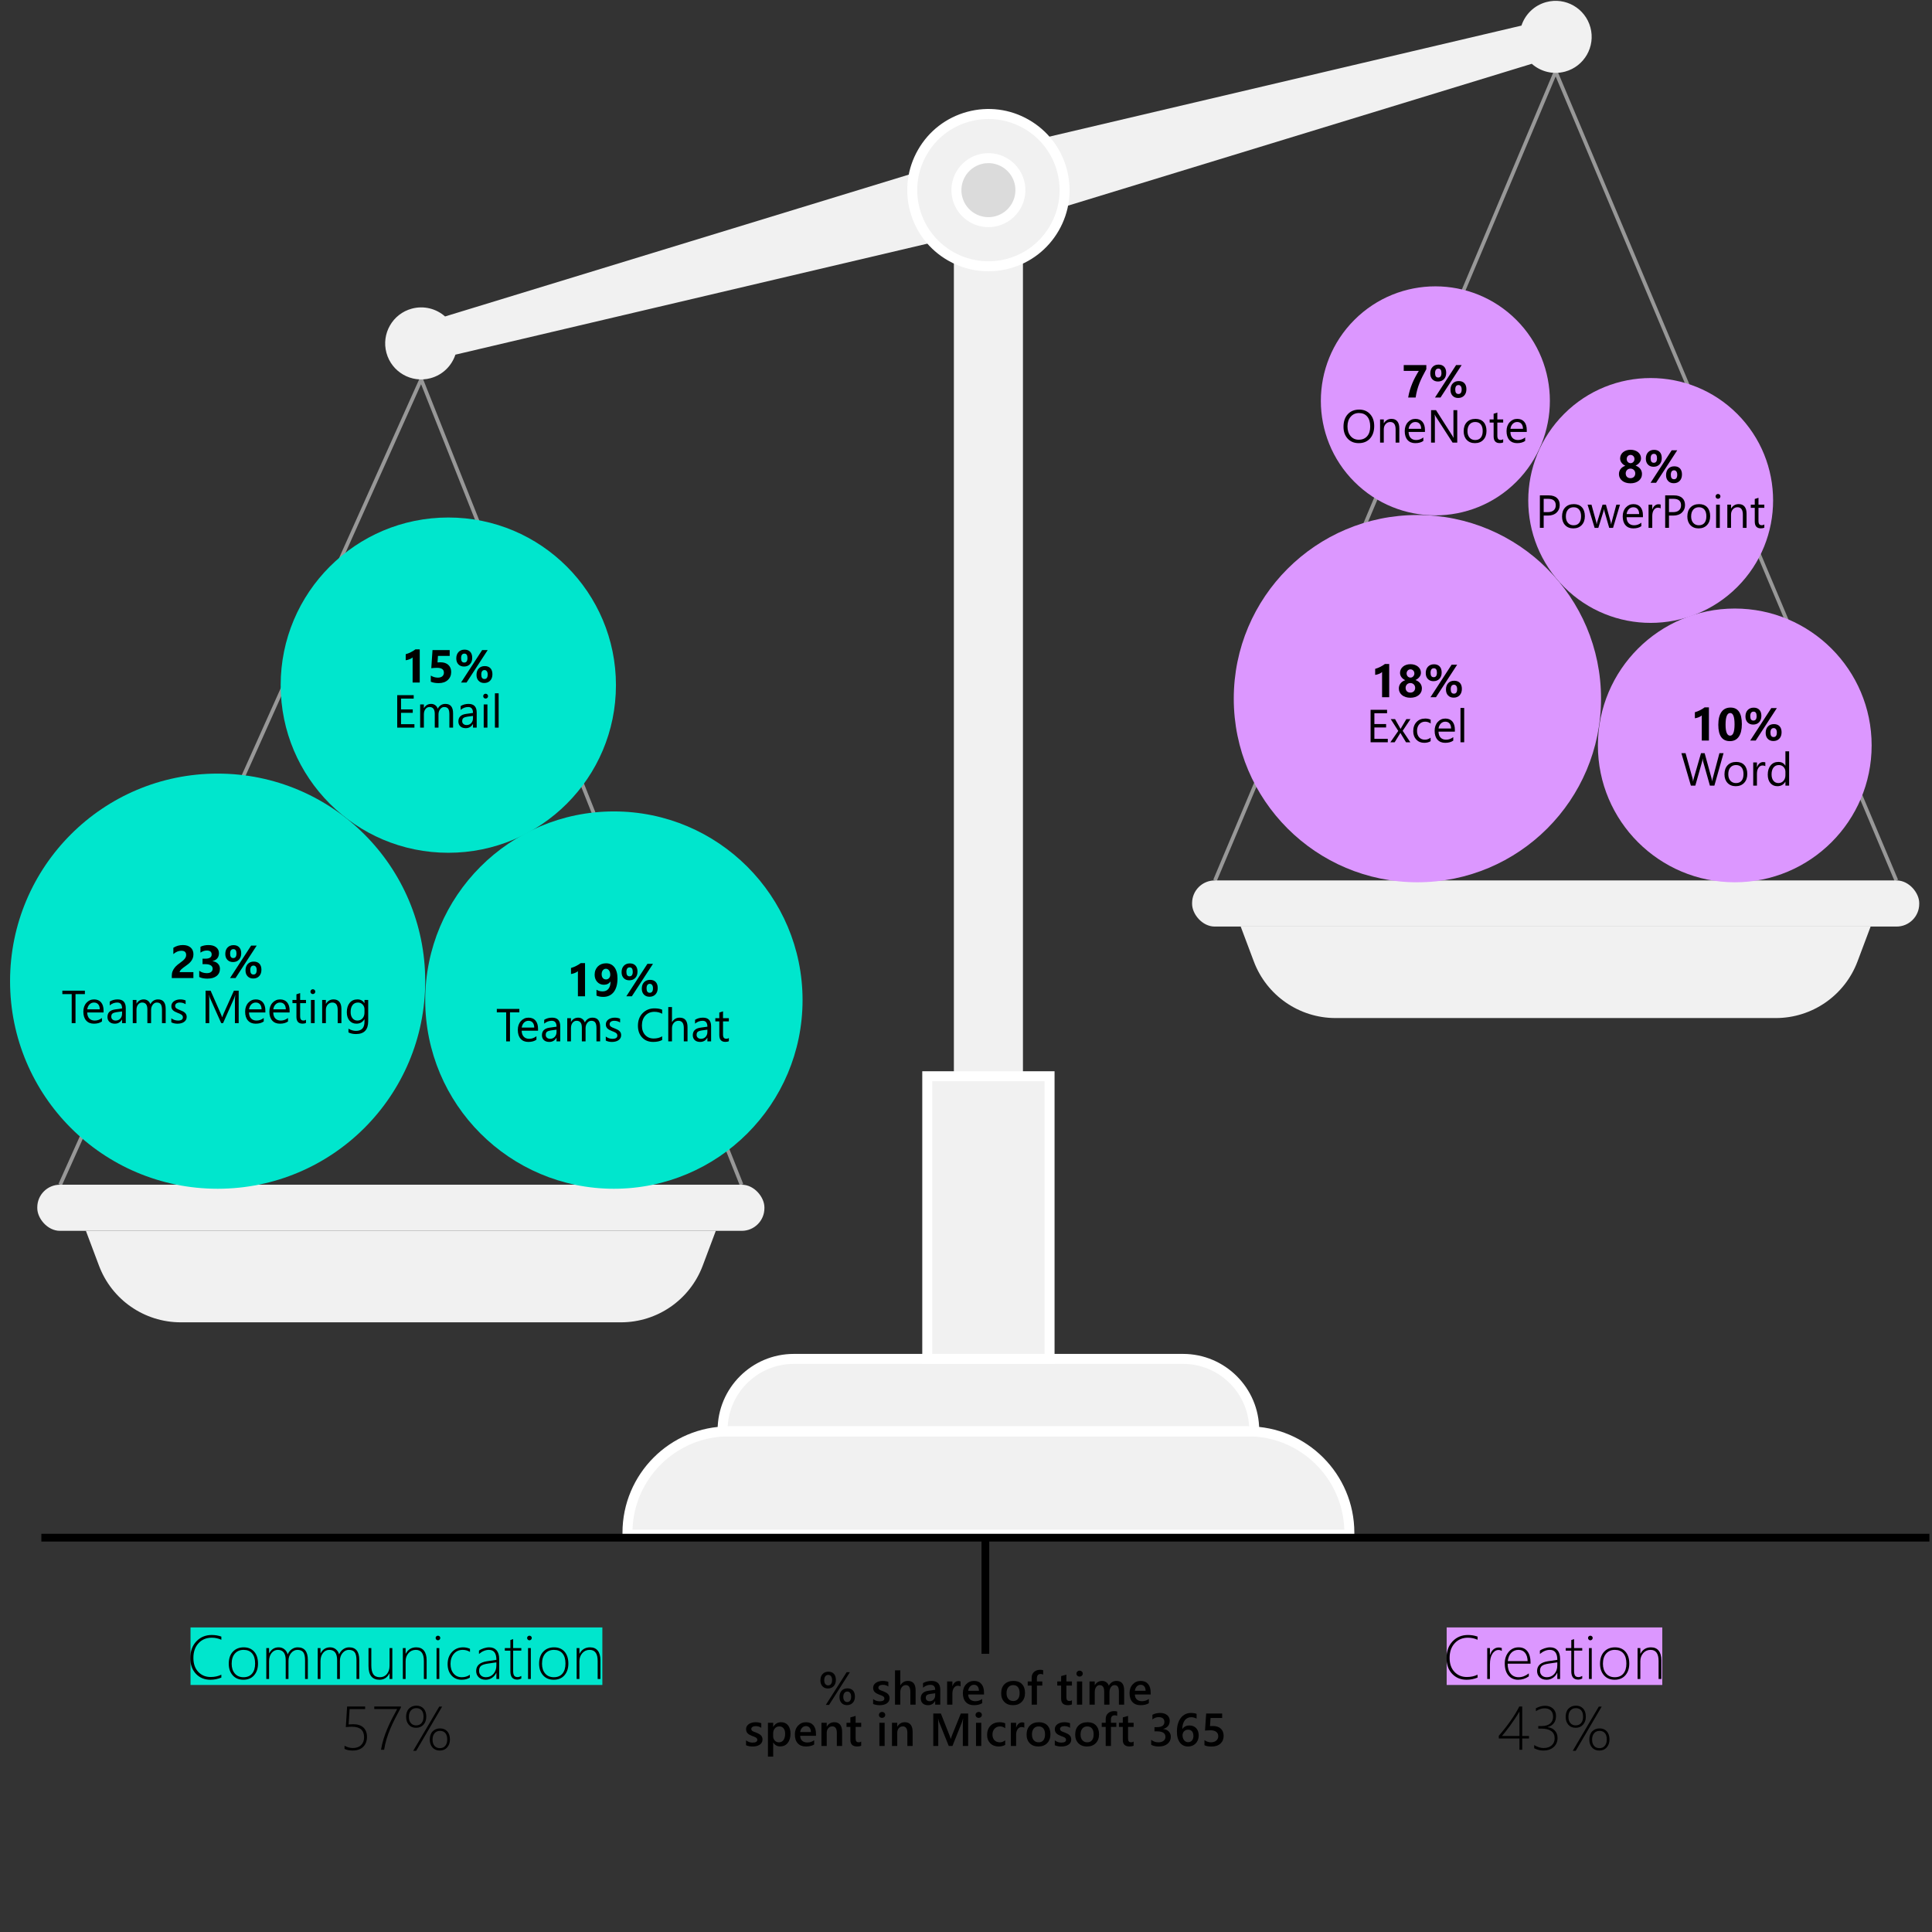 <svg xmlns="http://www.w3.org/2000/svg" viewBox="0 0 375 375"><rect x="0" y="0" width="375" height="375" fill="#333333" stroke="none"/><defs><style>.cls-1,.cls-2{fill:none;}.cls-2{stroke:#000;stroke-miterlimit:10;stroke-width:1.5px;}.cls-3{fill:#00e6cd;}.cls-4{fill:#fff;}.cls-5{fill:#f1f1f1;}.cls-6{fill:#989898;}.cls-7{fill:#dc97ff;}.cls-8{fill:#dbdbdb;}</style></defs><g id="Graphics"><polygon class="cls-6" points="12.011 230.101 11.348 229.804 81.773 72.713 144.267 229.818 143.592 230.087 81.733 74.579 12.011 230.101"/><polygon class="cls-6" points="367.743 171.035 301.952 14.837 236.162 171.035 235.493 170.753 301.952 12.965 368.412 170.753 367.743 171.035"/><rect class="cls-5" x="231.385" y="170.893" width="141.135" height="8.952" rx="4.395" ry="4.395"/><path class="cls-5" d="m344.673 197.603h-85.441c-7.061.0-13.383-4.377-15.867-10.987l-2.545-6.77h122.266l-2.545 6.77c-2.485 6.61-8.806 10.987-15.867 10.987z"/><rect class="cls-5" x="185.147" y="46.204" width="13.406" height="214.675"/><rect class="cls-5" x="179.981" y="208.898" width="23.738" height="54.864"/><path class="cls-5" d="m242.026 277.823h1.414v-.105c0-7.707-6.248-13.956-13.956-13.956H154.215c-7.708.0-13.956 6.248-13.956 13.956v.105h1.414c-10.98.0-19.882 8.901-19.882 19.882v.15h140.116v-.15c0-10.98-8.901-19.882-19.882-19.882z"/><path class="cls-4" d="m262.877 298.824H120.823v-1.332c0-11.38 9.258-20.638 20.638-20.638h100.778c11.38.0 20.638 9.258 20.638 20.638v1.332zm-140.107-1.938h138.159c-.321-10.032-8.582-18.094-18.691-18.094h-100.778c-10.109.0-18.37 8.062-18.691 18.094z"/><path class="cls-4" d="m244.409 278.792H139.29v-1.224c0-8.147 6.628-14.775 14.775-14.775h75.568c8.147.0 14.775 6.628 14.775 14.775v1.224zm-103.161-1.938h101.204c-.372-6.747-5.979-12.123-12.818-12.123h-75.568c-6.839.0-12.446 5.376-12.818 12.123z"/><path class="cls-4" d="m204.688 264.731h-25.676v-56.802h25.676v56.802zm-23.738-1.938h21.8v-52.926h-21.8v52.926z"/><path class="cls-5" d="m181.543 46.931L88.392 68.84c-.712 2.157-2.458 3.927-4.816 4.564-3.727 1.007-7.564-1.198-8.571-4.924-1.007-3.727 1.198-7.564 4.924-8.571 2.357-.637 4.757.012 6.459 1.517l91.508-27.99 3.647 13.495zM308.7 5.33c-1.007-3.727-4.844-5.931-8.571-4.924-2.357.637-4.104 2.407-4.816 4.564l-93.157 21.91 3.647 13.495 91.514-27.992c1.701 1.505 4.102 2.154 6.459 1.517 3.727-1.007 5.931-4.844 4.924-8.571z"/><circle class="cls-5" cx="191.85" cy="36.906" r="14.779"/><path class="cls-4" d="m191.825 52.661c-2.718 1e-4-5.4-.71-7.82-2.1-3.647-2.096-6.261-5.486-7.358-9.547-1.097-4.061-.548-8.306 1.548-11.953 2.095-3.647 5.486-6.26 9.547-7.358 4.061-1.097 8.306-.548 11.953 1.548 3.647 2.095 6.26 5.486 7.358 9.547h0c1.097 4.061.548 8.306-1.548 11.953-2.095 3.647-5.486 6.26-9.547 7.358-1.367.369-2.755.552-4.133.552zm.048-29.571c-1.209.0-2.426.16-3.625.484-3.561.962-6.534 3.254-8.372 6.452-1.838 3.199-2.32 6.921-1.357 10.482 1.986 7.351 9.583 11.716 16.935 9.729 3.561-.962 6.534-3.254 8.372-6.452 1.838-3.199 2.32-6.921 1.357-10.482h0c-.962-3.561-3.254-6.534-6.452-8.372-2.122-1.219-4.475-1.842-6.858-1.842z"/><circle class="cls-8" cx="191.85" cy="36.906" r="6.212"/><path class="cls-4" d="m191.838 44.09c-1.239.0-2.462-.324-3.566-.958-1.663-.956-2.854-2.501-3.355-4.353-1.033-3.822 1.236-7.772 5.059-8.805 3.822-1.034 7.772 1.236 8.805 5.059h0c1.033 3.822-1.237 7.772-5.059 8.805-.623.168-1.256.252-1.885.252zm.01-12.427c-.452.0-.91.059-1.366.182-2.791.754-4.448 3.638-3.693 6.429.365 1.352 1.235 2.481 2.449 3.178 1.214.698 2.627.881 3.979.515 2.791-.754 4.447-3.638 3.693-6.429h0c-.631-2.334-2.752-3.876-5.062-3.876z"/><rect class="cls-5" x="7.237" y="229.952" width="141.135" height="8.952" rx="4.395" ry="4.395"/><path class="cls-5" d="m120.525 256.662H35.084c-7.061.0-13.383-4.377-15.867-10.987l-2.545-6.77h122.266l-2.545 6.77c-2.485 6.61-8.806 10.987-15.867 10.987z"/><circle class="cls-3" cx="87.017" cy="132.985" r="32.538"/><circle class="cls-7" cx="275.116" cy="135.606" r="35.643"/><circle class="cls-7" cx="336.717" cy="144.684" r="26.567"/><circle class="cls-7" cx="320.396" cy="97.14" r="23.762" transform="translate(25.153 255.006) rotate(-45)"/><circle class="cls-7" cx="278.603" cy="77.807" r="22.227" transform="translate(26.583 219.791) rotate(-45)"/><circle class="cls-3" cx="42.244" cy="190.446" r="40.291"/><circle class="cls-3" cx="119.156" cy="194.117" r="36.62"/><line class="cls-2" x1="8.026" y1="298.46" x2="374.498" y2="298.46"/><line class="cls-2" x1="191.262" y1="298.46" x2="191.262" y2="321.002"/></g><g id="Text"><rect class="cls-3" x="36.982" y="315.883" width="79.935" height="11.168"/><rect class="cls-7" x="280.797" y="315.883" width="41.85" height="11.168"/><path d="m34.865 188.69h2.672v1.151h-4.192v-.475c0-.322.054-.611.163-.868.108-.256.245-.486.409-.69s.344-.384.538-.541c.195-.156.38-.298.556-.424.185-.132.346-.258.486-.378s.256-.239.352-.358c.095-.118.166-.238.213-.36.047-.121.07-.251.07-.389.0-.27-.076-.473-.229-.611s-.385-.206-.699-.206c-.542.0-1.06.215-1.556.646v-1.222c.548-.354 1.166-.532 1.855-.532.319.0.606.042.859.125.253.084.468.203.644.358s.31.344.402.565c.092.222.138.468.138.741.0.29-.045.548-.134.773s-.208.431-.356.615-.319.354-.512.507c-.193.154-.394.303-.602.446-.141.1-.276.199-.406.297s-.245.195-.345.29-.179.188-.237.279-.088.177-.088.259z"/><path d="m38.671 189.635v-1.208c.422.308.914.461 1.477.461.354.0.631-.076.828-.229s.297-.365.297-.637c0-.281-.122-.498-.367-.65s-.581-.229-1.008-.229h-.585v-1.063h.54c.82.0 1.23-.273 1.23-.817.0-.513-.315-.769-.945-.769-.422.0-.832.136-1.23.409v-1.134c.442-.223.958-.334 1.547-.334.644.0 1.146.145 1.505.435s.538.666.538 1.129c0 .823-.417 1.339-1.252 1.547v.022c.445.056.797.217 1.055.486.258.268.387.597.387.986.0.589-.215 1.055-.646 1.397s-1.025.514-1.784.514c-.65.0-1.179-.105-1.586-.316z"/><path d="m45.223 186.734c-.448.0-.809-.142-1.083-.426s-.411-.666-.411-1.147c0-.524.146-.94.437-1.248s.68-.461 1.167-.461c.466.0.83.139 1.092.417s.393.669.393 1.173c0 .519-.145.93-.435 1.235s-.677.457-1.16.457zm4.601-3.195-4.104 6.302h-1.072l4.096-6.302h1.081zm-4.518.685c-.428.0-.642.297-.642.892.0.562.204.844.611.844.416.0.624-.293.624-.879.0-.571-.198-.857-.593-.857zm3.841 5.704c-.448.0-.809-.142-1.083-.426s-.411-.666-.411-1.147c0-.524.146-.94.437-1.248s.68-.461 1.167-.461c.469.0.834.138 1.094.413s.391.665.391 1.169c0 .519-.145.932-.435 1.239s-.677.461-1.16.461zm.07-2.509c-.425.0-.637.297-.637.892.0.562.206.844.62.844.416.0.624-.293.624-.879.0-.273-.056-.483-.167-.633s-.258-.224-.44-.224z"/><path d="m16.474 192.957h-1.819v5.634h-.738v-5.634h-1.815v-.668h4.373v.668z"/><path d="m20.104 196.521h-3.177c.012.501.146.888.404 1.16s.612.409 1.063.409c.507.0.973-.167 1.397-.501v.677c-.396.287-.918.431-1.569.431-.636.0-1.135-.204-1.498-.613-.363-.408-.545-.983-.545-1.725.0-.7.199-1.27.596-1.712.397-.44.89-.661 1.479-.661s1.044.19 1.367.571.483.91.483 1.586v.378zm-.738-.611c-.003-.416-.103-.74-.301-.971s-.472-.347-.824-.347c-.34.0-.628.122-.866.365s-.384.561-.44.954h2.43z"/><path d="m24.415 198.591h-.721v-.703h-.018c-.314.539-.775.809-1.384.809-.448.0-.799-.119-1.052-.356s-.38-.552-.38-.945c0-.841.495-1.33 1.485-1.468l1.349-.189c0-.765-.309-1.147-.927-1.147-.542.0-1.031.185-1.468.554v-.738c.442-.281.952-.422 1.529-.422 1.058.0 1.586.56 1.586 1.679v2.927zm-.721-2.276-1.085.149c-.334.047-.586.13-.756.248-.17.119-.255.329-.255.631.0.22.078.399.235.538.157.14.365.209.626.209.357.0.653-.125.885-.376.233-.25.349-.567.349-.951v-.448z"/><path d="m32.162 198.591h-.721v-2.584c0-.498-.077-.858-.231-1.081s-.412-.334-.776-.334c-.308.0-.569.141-.784.422s-.323.618-.323 1.011v2.566h-.721v-2.672c0-.885-.341-1.327-1.024-1.327-.316.0-.577.133-.782.398-.205.266-.308.61-.308 1.035v2.566h-.721v-4.5h.721v.712h.018c.319-.545.785-.817 1.397-.817.308.0.576.086.804.257.229.172.385.397.47.675.334-.621.832-.932 1.494-.932.99.0 1.485.611 1.485 1.833v2.773z"/><path d="m33.252 198.428v-.773c.393.29.825.435 1.296.435.633.0.949-.211.949-.633.0-.12-.027-.222-.081-.306-.054-.083-.127-.157-.22-.222s-.201-.122-.325-.174c-.124-.051-.259-.104-.402-.16-.199-.079-.374-.159-.525-.239s-.277-.172-.378-.273c-.101-.102-.177-.216-.229-.345s-.077-.28-.077-.453c0-.211.048-.398.145-.56.097-.162.226-.299.387-.408.161-.11.345-.193.551-.248s.42-.084.639-.084c.39.0.738.067 1.046.202v.73c-.331-.217-.712-.325-1.143-.325-.135.0-.256.016-.365.046-.108.031-.201.074-.279.13s-.138.123-.18.2-.064.163-.064.257c0 .117.021.215.064.294s.105.149.187.211.182.117.299.167.251.104.4.163c.199.076.378.155.536.235s.293.171.404.273c.111.101.197.217.257.349s.09.289.09.47c0 .223-.049.416-.147.58s-.229.3-.393.409-.353.189-.567.242-.438.079-.672.079c-.463.0-.864-.089-1.204-.268z"/><path d="m46.33 198.591h-.734v-4.228c0-.334.021-.743.061-1.226h-.018c-.07.284-.133.488-.189.611l-2.153 4.843h-.36l-2.149-4.808c-.061-.141-.124-.356-.189-.646h-.018c.023.252.035.664.035 1.235v4.219h-.712v-6.302h.976l1.934 4.394c.149.337.246.589.29.756h.026c.126-.346.227-.604.303-.773l1.973-4.377h.923v6.302z"/><path d="m51.507 196.521H48.33c.012.501.146.888.404 1.16s.612.409 1.063.409c.507.0.973-.167 1.397-.501v.677c-.396.287-.918.431-1.569.431-.636.0-1.135-.204-1.498-.613-.363-.408-.545-.983-.545-1.725.0-.7.199-1.27.596-1.712.397-.44.89-.661 1.479-.661s1.044.19 1.367.571.483.91.483 1.586v.378zm-.738-.611c-.003-.416-.103-.74-.301-.971s-.472-.347-.824-.347c-.34.0-.628.122-.866.365s-.384.561-.44.954h2.43z"/><path d="m56.214 196.521h-3.177c.012.501.146.888.404 1.16s.612.409 1.063.409c.507.0.973-.167 1.397-.501v.677c-.396.287-.918.431-1.569.431-.636.0-1.135-.204-1.498-.613-.363-.408-.545-.983-.545-1.725.0-.7.199-1.27.596-1.712.397-.44.89-.661 1.479-.661s1.044.19 1.367.571.483.91.483 1.586v.378zm-.738-.611c-.003-.416-.103-.74-.301-.971s-.472-.347-.824-.347c-.34.0-.628.122-.866.365s-.384.561-.44.954h2.43z"/><path d="m59.391 198.547c-.17.094-.394.141-.672.141-.788.0-1.182-.44-1.182-1.318v-2.663h-.773v-.615h.773v-1.099l.721-.233v1.331h1.134v.615h-1.134v2.536c0 .302.051.517.154.646s.273.193.51.193c.182.0.338-.05.47-.149v.615z"/><path d="m60.722 192.948c-.129.0-.239-.044-.33-.132s-.136-.199-.136-.334.045-.247.136-.336.201-.134.33-.134c.132.0.244.045.336.134s.138.201.138.336c0 .129-.046.239-.138.33s-.204.136-.336.136zm.352 5.643h-.721v-4.5h.721v4.5z"/><path d="m66.268 198.591h-.721v-2.566c0-.955-.349-1.433-1.046-1.433-.36.0-.658.136-.894.406-.236.272-.354.613-.354 1.026v2.566h-.721v-4.5h.721v.747h.018c.34-.568.832-.853 1.477-.853.492.0.869.159 1.129.477.261.318.391.777.391 1.378v2.751z"/><path d="m71.467 198.231c0 1.652-.791 2.478-2.373 2.478-.557.0-1.043-.105-1.459-.316v-.721c.507.281.99.422 1.45.422 1.107.0 1.661-.589 1.661-1.767v-.492h-.018c-.343.574-.858.861-1.547.861-.56.0-1.01-.2-1.351-.6-.341-.4-.512-.937-.512-1.611.0-.765.184-1.373.551-1.824s.871-.677 1.51-.677c.606.0 1.056.243 1.349.73h.018v-.624h.721v4.14zm-.721-1.674v-.664c0-.357-.121-.664-.362-.918s-.543-.382-.903-.382c-.445.0-.794.162-1.046.485-.252.324-.378.777-.378 1.36.0.501.121.902.362 1.202s.562.45.96.45c.404.0.733-.144.987-.431s.38-.655.38-1.103z"/><path d="m113.555 186.941v6.442h-1.384v-4.878c-.076.067-.166.131-.27.191s-.215.114-.332.162c-.117.049-.239.09-.365.123-.126.034-.251.058-.373.073v-1.169c.36-.105.7-.24 1.02-.404s.608-.344.866-.54h.839z"/><path d="m119.853 189.929c0 .56-.061 1.06-.185 1.501s-.302.814-.538 1.118-.524.538-.864.701c-.34.162-.725.244-1.156.244-.516.0-.96-.082-1.331-.246v-1.143c.331.217.73.325 1.195.325.477.0.851-.163 1.121-.488s.406-.795.409-1.411l-.026-.009c-.278.413-.702.62-1.27.62-.258.0-.496-.048-.714-.145s-.407-.231-.567-.402c-.16-.172-.284-.376-.373-.613s-.134-.498-.134-.782c0-.331.054-.633.163-.905s.26-.507.455-.703.428-.348.701-.455c.273-.106.574-.16.905-.16.343.0.65.067.923.2s.505.326.697.578.338.561.44.927.152.782.152 1.248zm-1.402-.738c0-.161-.021-.312-.061-.455-.041-.142-.098-.264-.171-.367s-.163-.184-.268-.244-.221-.09-.347-.09c-.12.0-.231.026-.332.079s-.188.126-.262.217c-.073.093-.13.203-.171.332s-.061.268-.061.417c0 .164.021.31.061.437.041.128.099.235.174.323s.165.155.27.2.223.068.352.068c.123.0.234-.024.334-.073.1-.048.185-.113.257-.195s.127-.179.167-.29.059-.231.059-.36z"/><path d="m122.142 190.276c-.448.0-.809-.142-1.083-.426s-.411-.666-.411-1.147c0-.524.146-.94.437-1.248s.68-.461 1.167-.461c.466.0.83.139 1.092.417s.393.669.393 1.173c0 .519-.145.93-.435 1.235s-.677.457-1.16.457zm4.601-3.195-4.104 6.302h-1.072l4.096-6.302h1.081zm-4.518.685c-.428.0-.642.297-.642.892.0.562.204.844.611.844.416.0.624-.293.624-.879.0-.571-.198-.857-.593-.857zm3.841 5.704c-.448.0-.809-.142-1.083-.426s-.411-.666-.411-1.147c0-.524.146-.94.437-1.248s.68-.461 1.167-.461c.469.0.834.138 1.094.413s.391.665.391 1.169c0 .519-.145.932-.435 1.239s-.677.461-1.16.461zm.07-2.509c-.425.0-.637.297-.637.892.0.562.206.844.62.844.416.0.624-.293.624-.879.0-.273-.056-.483-.167-.633s-.258-.224-.44-.224z"/><path d="m100.805 196.498h-1.819v5.634h-.738v-5.634H96.432v-.668h4.373v.668z"/><path d="m104.434 200.062h-3.177c.012.501.146.888.404 1.16s.612.409 1.063.409c.507.0.973-.167 1.397-.501v.677c-.396.287-.918.431-1.569.431-.636.0-1.135-.204-1.498-.613-.363-.408-.545-.983-.545-1.725.0-.7.199-1.27.596-1.712.397-.44.89-.661 1.479-.661s1.044.19 1.367.571.483.91.483 1.586v.378zm-.738-.611c-.003-.416-.103-.74-.301-.971s-.472-.347-.824-.347c-.34.0-.628.122-.866.365s-.384.561-.44.954h2.43z"/><path d="m108.745 202.132h-.721v-.703h-.018c-.314.539-.775.809-1.384.809-.448.0-.799-.119-1.052-.356s-.38-.552-.38-.945c0-.841.495-1.33 1.485-1.468l1.349-.189c0-.765-.309-1.147-.927-1.147-.542.0-1.031.185-1.468.554v-.738c.442-.281.952-.422 1.529-.422 1.058.0 1.586.56 1.586 1.679v2.927zm-.721-2.276-1.085.149c-.334.047-.586.13-.756.248-.17.119-.255.329-.255.631.0.22.078.399.235.538.157.14.365.209.626.209.357.0.653-.125.885-.376.233-.25.349-.567.349-.951v-.448z"/><path d="m116.493 202.132h-.721v-2.584c0-.498-.077-.858-.231-1.081s-.412-.334-.776-.334c-.308.0-.569.141-.784.422s-.323.618-.323 1.011v2.566h-.721V199.46c0-.885-.341-1.327-1.024-1.327-.316.0-.577.133-.782.398-.205.266-.308.61-.308 1.035v2.566h-.721v-4.5h.721v.712h.018c.319-.545.785-.817 1.397-.817.308.0.576.086.804.257.229.172.385.397.47.675.334-.621.832-.932 1.494-.932.99.0 1.485.611 1.485 1.833v2.773z"/><path d="m117.583 201.969v-.773c.393.29.825.435 1.296.435.633.0.949-.211.949-.633.0-.12-.027-.222-.081-.306-.054-.083-.127-.157-.22-.222s-.201-.122-.325-.174c-.124-.051-.259-.104-.402-.16-.199-.079-.374-.159-.525-.239s-.277-.172-.378-.273c-.101-.102-.177-.216-.229-.345s-.077-.28-.077-.453c0-.211.048-.398.145-.56.097-.162.226-.299.387-.408.161-.11.345-.193.551-.248s.42-.084.639-.084c.39.0.738.067 1.046.202v.73c-.331-.217-.712-.325-1.143-.325-.135.0-.256.016-.365.046-.108.031-.201.074-.279.13s-.138.123-.18.2-.064.163-.064.257c0 .117.021.215.064.294s.105.149.187.211.182.117.299.167.251.104.4.163c.199.076.378.155.536.235s.293.171.404.273c.111.101.197.217.257.349s.09.289.09.47c0 .223-.049.416-.147.58s-.229.3-.393.409-.353.189-.567.242-.438.079-.672.079c-.463.0-.864-.089-1.204-.268z"/><path d="m128.525 201.868c-.466.246-1.046.369-1.74.369-.896.0-1.614-.289-2.153-.866s-.809-1.335-.809-2.272c0-1.008.303-1.822.91-2.443s1.375-.932 2.307-.932c.598.0 1.093.086 1.485.259v.787c-.451-.252-.949-.378-1.494-.378-.724.0-1.31.242-1.76.725s-.675 1.129-.675 1.938c0 .768.21 1.379.631 1.835s.972.683 1.655.683c.633.0 1.181-.141 1.644-.422v.716z"/><path d="m133.447 202.132h-.721v-2.593c0-.938-.349-1.406-1.046-1.406-.352.0-.647.136-.888.406-.24.272-.36.619-.36 1.044v2.549h-.721v-6.662h.721v2.909h.018c.346-.568.838-.853 1.477-.853 1.014.0 1.52.611 1.52 1.833v2.773z"/><path d="m138.026 202.132h-.721v-.703h-.018c-.314.539-.775.809-1.384.809-.448.0-.799-.119-1.052-.356s-.38-.552-.38-.945c0-.841.495-1.33 1.485-1.468l1.349-.189c0-.765-.309-1.147-.927-1.147-.542.0-1.031.185-1.468.554v-.738c.442-.281.952-.422 1.529-.422 1.058.0 1.586.56 1.586 1.679v2.927zm-.721-2.276-1.085.149c-.334.047-.586.13-.756.248-.17.119-.255.329-.255.631.0.22.078.399.235.538.157.14.365.209.626.209.357.0.653-.125.885-.376.233-.25.349-.567.349-.951v-.448z"/><path d="m141.471 202.088c-.17.094-.394.141-.672.141-.788.0-1.182-.44-1.182-1.318v-2.663h-.773v-.615h.773v-1.099l.721-.233v1.331h1.134v.615h-1.134v2.536c0 .302.051.517.154.646s.273.193.51.193c.182.0.338-.05.47-.149v.615z"/><path d="m81.472 126.041v6.442h-1.384v-4.878c-.076.067-.166.131-.27.191s-.215.114-.332.162c-.117.049-.239.09-.365.123-.126.034-.251.058-.373.073v-1.169c.36-.105.7-.24 1.02-.404s.608-.344.866-.54h.839z"/><path d="m83.617 132.32v-1.187c.431.264.889.396 1.375.396.366.0.653-.087.859-.261s.31-.411.31-.71c0-.624-.441-.936-1.323-.936-.325.0-.7.025-1.125.075l.237-3.516h3.335v1.134h-2.276l-.088 1.261c.226-.018.42-.026.585-.026.647.0 1.154.17 1.52.51s.549.797.549 1.371c0 .636-.218 1.155-.655 1.558s-1.028.604-1.775.604c-.606.0-1.116-.091-1.529-.273z"/><path d="m90.059 129.376c-.448.0-.809-.142-1.083-.426s-.411-.666-.411-1.147c0-.524.146-.94.437-1.248s.68-.461 1.167-.461c.466.0.83.139 1.092.417s.393.669.393 1.173c0 .519-.145.93-.435 1.235s-.677.457-1.16.457zm4.601-3.195-4.104 6.302h-1.072l4.096-6.302h1.081zm-4.518.685c-.428.0-.642.297-.642.892.0.562.204.844.611.844.416.0.624-.293.624-.879.0-.571-.198-.857-.593-.857zm3.841 5.704c-.448.0-.809-.142-1.083-.426s-.411-.666-.411-1.147c0-.524.146-.94.437-1.248s.68-.461 1.167-.461c.469.0.834.138 1.094.413s.391.665.391 1.169c0 .519-.145.932-.435 1.239s-.677.461-1.16.461zm.07-2.509c-.425.0-.637.297-.637.892.0.562.206.844.62.844.416.0.624-.293.624-.879.0-.273-.056-.483-.167-.633s-.258-.224-.44-.224z"/><path d="m80.439 141.232h-3.34v-6.302h3.199v.668h-2.461v2.096h2.276v.664h-2.276v2.206h2.602v.668z"/><path d="m87.945 141.232h-.721v-2.584c0-.498-.077-.858-.231-1.081s-.412-.334-.776-.334c-.308.0-.569.141-.784.422s-.323.618-.323 1.011v2.566h-.721v-2.672c0-.885-.341-1.327-1.024-1.327-.316.0-.577.133-.782.398-.205.266-.308.61-.308 1.035v2.566h-.721v-4.5h.721v.712h.018c.319-.545.785-.817 1.397-.817.308.0.576.086.804.257.229.172.385.397.47.675.334-.621.832-.932 1.494-.932.99.0 1.485.611 1.485 1.833v2.773z"/><path d="m92.529 141.232h-.721v-.703h-.018c-.314.539-.775.809-1.384.809-.448.0-.799-.119-1.052-.356s-.38-.552-.38-.945c0-.841.495-1.33 1.485-1.468l1.349-.189c0-.765-.309-1.147-.927-1.147-.542.0-1.031.185-1.468.554v-.738c.442-.281.952-.422 1.529-.422 1.058.0 1.586.56 1.586 1.679v2.927zm-.721-2.276-1.085.149c-.334.047-.586.13-.756.248-.17.119-.255.329-.255.631.0.22.078.399.235.538.157.14.365.209.626.209.357.0.653-.125.885-.376.233-.25.349-.567.349-.951v-.448z"/><path d="m94.256 135.59c-.129.0-.239-.044-.33-.132s-.136-.199-.136-.334.045-.247.136-.336.201-.134.33-.134c.132.0.244.045.336.134s.138.201.138.336c0 .129-.046.239-.138.33s-.204.136-.336.136zm.352 5.643h-.721v-4.5h.721v4.5z"/><path d="m96.787 141.232h-.721v-6.662h.721v6.662z"/><path d="m269.643 128.884v6.442h-1.384v-4.878c-.076.067-.166.131-.27.191s-.215.114-.332.162c-.117.049-.239.09-.365.123-.126.034-.251.058-.373.073v-1.169c.36-.105.7-.24 1.02-.404s.608-.344.866-.54h.839z"/><path d="m271.515 133.63c0-.176.026-.345.077-.508.051-.162.128-.313.231-.452s.231-.264.385-.374c.154-.109.335-.2.543-.27-.319-.158-.567-.361-.743-.609-.176-.247-.264-.522-.264-.824.0-.24.051-.463.152-.668s.241-.382.42-.532.392-.266.639-.35c.248-.083.518-.125.811-.125.299.0.573.042.822.125.249.084.464.2.644.348s.32.323.42.525.149.422.149.659c0 .299-.094.571-.281.815-.188.245-.447.446-.778.605.205.07.385.16.54.271.155.109.286.235.391.376s.185.294.237.46.079.337.079.516c0 .27-.054.515-.163.736-.108.222-.262.412-.459.571-.198.16-.434.284-.708.372s-.576.132-.907.132c-.325.0-.625-.043-.899-.129-.274-.086-.51-.209-.708-.367s-.352-.348-.464-.569c-.111-.221-.167-.465-.167-.731zm1.314-.119c0 .144.022.273.066.387s.107.211.189.29.179.14.292.182c.113.043.239.064.38.064.135.0.259-.022.371-.066s.21-.105.292-.185.146-.176.193-.29.07-.242.07-.382c0-.126-.022-.246-.066-.36s-.107-.213-.189-.296c-.082-.084-.179-.15-.292-.2s-.239-.075-.38-.075c-.132.0-.255.023-.369.068-.114.046-.212.11-.294.193-.082.084-.146.183-.193.297s-.07.239-.07.373zm.193-2.791c0 .111.02.216.059.315s.093.183.16.255.147.128.239.169.19.061.292.061c.105.0.204-.021.294-.061s.171-.098.239-.171.123-.158.163-.255.059-.201.059-.312c0-.114-.019-.22-.057-.318s-.092-.183-.16-.255-.149-.128-.242-.169-.191-.061-.297-.061c-.111.0-.213.021-.305.064s-.171.1-.237.171c-.066.072-.117.157-.154.255-.037.099-.055.203-.055.315z"/><path d="m278.23 132.219c-.448.0-.809-.142-1.083-.426s-.411-.666-.411-1.147c0-.524.146-.94.437-1.248s.68-.461 1.167-.461c.466.0.83.139 1.092.417s.393.669.393 1.173c0 .519-.145.93-.435 1.235s-.677.457-1.16.457zm4.601-3.195-4.104 6.302h-1.072l4.096-6.302h1.081zm-4.518.685c-.428.0-.642.297-.642.892.0.562.204.844.611.844.416.0.624-.293.624-.879.0-.571-.198-.857-.593-.857zm3.841 5.704c-.448.0-.809-.142-1.083-.426s-.411-.666-.411-1.147c0-.524.146-.94.437-1.248s.68-.461 1.167-.461c.469.0.834.138 1.094.413s.391.665.391 1.169c0 .519-.145.932-.435 1.239s-.677.461-1.16.461zm.07-2.509c-.425.0-.637.297-.637.892.0.562.206.844.62.844.416.0.624-.293.624-.879.0-.273-.056-.483-.167-.633s-.258-.224-.44-.224z"/><path d="m269.369 144.075h-3.34v-6.302h3.199v.668h-2.461v2.096h2.276v.664h-2.276v2.206h2.602v.668z"/><path d="m273.772 139.575-1.512 2.276 1.485 2.224h-.839l-.883-1.459c-.056-.091-.122-.205-.198-.343h-.018c-.015.026-.084.141-.206.343l-.901 1.459h-.831l1.534-2.206-1.468-2.294h.839l.87 1.538c.065.114.127.231.189.352h.018l1.125-1.89h.795z"/><path d="m277.683 143.869c-.346.208-.756.312-1.23.312-.642.0-1.159-.209-1.554-.626-.394-.418-.591-.959-.591-1.624.0-.741.212-1.336.637-1.786s.992-.675 1.701-.675c.396.0.744.073 1.046.22v.738c-.334-.234-.691-.352-1.072-.352-.46.0-.837.165-1.132.494-.294.33-.442.763-.442 1.299.0.527.138.943.415 1.248s.648.457 1.114.457c.393.0.762-.13 1.107-.391v.685z"/><path d="m282.39 142.006h-3.177c.012.501.146.888.404 1.16s.612.409 1.063.409c.507.0.973-.167 1.397-.501v.677c-.396.287-.918.431-1.569.431-.636.0-1.135-.204-1.498-.613-.363-.408-.545-.983-.545-1.725.0-.7.199-1.27.596-1.712.397-.44.89-.661 1.479-.661s1.044.19 1.367.571.483.91.483 1.586v.378zm-.738-.611c-.003-.416-.103-.74-.301-.971s-.472-.347-.824-.347c-.34.0-.628.122-.866.365s-.384.561-.44.954h2.43z"/><path d="m284.2 144.075h-.721v-6.662h.721v6.662z"/><path d="m331.698 137.303v6.442h-1.384v-4.878c-.076.067-.166.131-.27.191s-.215.114-.332.162c-.117.049-.239.09-.365.123-.126.034-.251.058-.373.073v-1.169c.36-.105.7-.24 1.02-.404s.608-.344.866-.54h.839z"/><path d="m335.772 143.855c-1.5.0-2.25-1.053-2.25-3.16.0-1.093.203-1.925.609-2.498s.994-.859 1.764-.859c1.465.0 2.197 1.071 2.197 3.212.0 1.066-.2 1.884-.6 2.452s-.973.853-1.72.853zm.061-5.458c-.601.0-.901.754-.901 2.263.0 1.421.294 2.131.883 2.131.574.0.861-.732.861-2.197s-.281-2.197-.844-2.197z"/><path d="m340.285 140.638c-.448.0-.809-.142-1.083-.426s-.411-.666-.411-1.147c0-.524.146-.94.437-1.248s.68-.461 1.167-.461c.466.0.83.139 1.092.417s.393.669.393 1.173c0 .519-.145.93-.435 1.235s-.677.457-1.16.457zm4.601-3.195-4.104 6.302h-1.072l4.096-6.302h1.081zm-4.518.685c-.428.0-.642.297-.642.892.0.562.204.844.611.844.416.0.624-.293.624-.879.0-.571-.198-.857-.593-.857zm3.841 5.704c-.448.0-.809-.142-1.083-.426s-.411-.666-.411-1.147c0-.524.146-.94.437-1.248s.68-.461 1.167-.461c.469.0.834.138 1.094.413s.391.665.391 1.169c0 .519-.145.932-.435 1.239s-.677.461-1.16.461zm.07-2.509c-.425.0-.637.297-.637.892.0.562.206.844.62.844.416.0.624-.293.624-.879.0-.273-.056-.483-.167-.633s-.258-.224-.44-.224z"/><path d="m334.539 146.193-1.78 6.302h-.866l-1.296-4.606c-.056-.196-.089-.41-.101-.642h-.018c-.018.217-.056.428-.114.633l-1.305 4.614h-.857l-1.846-6.302h.813l1.34 4.834c.056.202.091.413.105.633h.022c.015-.155.06-.366.136-.633l1.393-4.834h.708l1.336 4.869c.047.167.082.363.105.589h.018c.012-.152.051-.354.119-.606l1.288-4.852h.8z"/><path d="m336.908 152.6c-.665.0-1.196-.21-1.593-.631-.397-.42-.596-.978-.596-1.672.0-.756.206-1.346.62-1.771s.971-.637 1.674-.637c.671.0 1.195.206 1.571.62s.565.986.565 1.718c0 .718-.203 1.293-.609 1.725-.406.433-.95.648-1.633.648zm.053-4.104c-.463.0-.829.158-1.099.473s-.404.749-.404 1.303c0 .533.136.954.409 1.261s.637.461 1.094.461c.466.0.824-.151 1.075-.453s.376-.731.376-1.288c0-.562-.125-.996-.376-1.301s-.609-.457-1.075-.457z"/><path d="m342.647 148.724c-.126-.097-.308-.145-.545-.145-.308.0-.565.145-.771.435s-.31.685-.31 1.187v2.294h-.721v-4.5h.721v.927h.018c.102-.316.259-.563.47-.741.211-.177.447-.266.708-.266.188.0.331.021.431.061v.747z"/><path d="m347.27 152.495h-.721v-.765h-.018c-.334.58-.85.87-1.547.87-.565.0-1.017-.201-1.356-.605-.338-.402-.508-.951-.508-1.645.0-.744.188-1.34.562-1.789s.875-.672 1.498-.672c.618.0 1.068.243 1.349.73h.018v-2.786h.721v6.662zm-.721-2.035v-.664c0-.363-.12-.671-.36-.923s-.545-.378-.914-.378c-.44.0-.785.161-1.037.483s-.378.768-.378 1.336c0 .519.121.928.362 1.228s.566.45.973.45c.401.0.727-.145.978-.435s.376-.656.376-1.099z"/><path d="m314.236 92.01c0-.176.026-.345.077-.508.051-.162.128-.313.231-.452s.231-.264.385-.374c.154-.109.335-.2.543-.27-.319-.158-.567-.361-.743-.609-.176-.247-.264-.522-.264-.824.0-.24.051-.463.152-.668s.241-.382.42-.532.392-.266.639-.35c.248-.083.518-.125.811-.125.299.0.573.042.822.125.249.084.464.2.644.348s.32.323.42.525.149.422.149.659c0 .299-.094.571-.281.815-.188.245-.447.446-.778.605.205.07.385.16.54.271.155.109.286.235.391.376s.185.294.237.46.079.337.079.516c0 .27-.054.515-.163.736-.108.222-.262.412-.459.571-.198.16-.434.284-.708.372s-.576.132-.907.132c-.325.0-.625-.043-.899-.129-.274-.086-.51-.209-.708-.367s-.352-.348-.464-.569c-.111-.221-.167-.465-.167-.731zm1.314-.119c0 .144.022.273.066.387s.107.211.189.29.179.14.292.182c.113.043.239.064.38.064.135.0.259-.022.371-.066s.21-.105.292-.185.146-.176.193-.29.07-.242.07-.382c0-.126-.022-.246-.066-.36s-.107-.213-.189-.296c-.082-.084-.179-.15-.292-.2s-.239-.075-.38-.075c-.132.0-.255.023-.369.068-.114.046-.212.11-.294.193-.082.084-.146.183-.193.297s-.07.239-.07.373zm.193-2.791c0 .111.02.216.059.315s.093.183.16.255.147.128.239.169.19.061.292.061c.105.0.204-.021.294-.061s.171-.098.239-.171.123-.158.163-.255.059-.201.059-.312c0-.114-.019-.22-.057-.318s-.092-.183-.16-.255-.149-.128-.242-.169-.191-.061-.297-.061c-.111.0-.213.021-.305.064s-.171.1-.237.171c-.066.072-.117.157-.154.255-.037.099-.055.203-.055.315z"/><path d="m320.95 90.599c-.448.0-.809-.142-1.083-.426s-.411-.666-.411-1.147c0-.524.146-.94.437-1.248s.68-.461 1.167-.461c.466.0.83.139 1.092.417s.393.669.393 1.173c0 .519-.145.93-.435 1.235s-.677.457-1.16.457zm4.601-3.195-4.104 6.302h-1.072l4.096-6.302h1.081zm-4.518.685c-.428.0-.642.297-.642.892.0.562.204.844.611.844.416.0.624-.293.624-.879.0-.571-.198-.857-.593-.857zm3.841 5.704c-.448.0-.809-.142-1.083-.426s-.411-.666-.411-1.147c0-.524.146-.94.437-1.248s.68-.461 1.167-.461c.469.0.834.138 1.094.413s.391.665.391 1.169c0 .519-.145.932-.435 1.239s-.677.461-1.16.461zm.07-2.509c-.425.0-.637.297-.637.892.0.562.206.844.62.844.416.0.624-.293.624-.879.0-.273-.056-.483-.167-.633s-.258-.224-.44-.224z"/><path d="m299.628 100.073v2.382h-.738v-6.302h1.731c.674.0 1.196.164 1.567.492s.556.791.556 1.389-.206 1.087-.617 1.468-.968.571-1.668.571h-.831zm0-3.252v2.584h.773c.51.0.899-.116 1.167-.35.268-.232.402-.561.402-.986.0-.832-.492-1.248-1.477-1.248h-.866z"/><path d="m305.381 102.561c-.665.0-1.196-.21-1.593-.631-.397-.42-.596-.978-.596-1.672.0-.756.206-1.346.62-1.771s.971-.637 1.674-.637c.671.0 1.195.206 1.571.62s.565.986.565 1.718c0 .718-.203 1.293-.609 1.725-.406.433-.95.648-1.633.648zm.053-4.104c-.463.0-.829.158-1.099.473s-.404.749-.404 1.303c0 .533.136.954.409 1.261s.637.461 1.094.461c.466.0.824-.151 1.075-.453s.376-.731.376-1.288c0-.562-.125-.996-.376-1.301s-.609-.457-1.075-.457z"/><path d="m314.442 97.955-1.349 4.5h-.747l-.927-3.221c-.035-.123-.059-.262-.07-.417h-.018c-.009.105-.04.242-.092.409l-1.006 3.23h-.721l-1.362-4.5h.756l.932 3.384c.029.102.05.237.061.404h.035c.009-.129.035-.267.079-.413l1.037-3.375h.659l.932 3.393c.029.108.051.243.066.404h.035c.006-.114.031-.249.075-.404l.914-3.393h.712z"/><path d="m318.894 100.385h-3.177c.012.501.146.888.404 1.16s.612.409 1.063.409c.507.0.973-.167 1.397-.501v.677c-.396.287-.918.431-1.569.431-.636.0-1.135-.204-1.498-.613-.363-.408-.545-.983-.545-1.725.0-.7.199-1.27.596-1.712.397-.44.89-.661 1.479-.661s1.044.19 1.367.571.483.91.483 1.586v.378zm-.738-.611c-.003-.416-.103-.74-.301-.971s-.472-.347-.824-.347c-.34.0-.628.122-.866.365s-.384.561-.44.954h2.43z"/><path d="m322.33 98.685c-.126-.097-.308-.145-.545-.145-.308.0-.565.145-.771.435s-.31.685-.31 1.187v2.294h-.721v-4.5h.721v.927h.018c.102-.316.259-.563.47-.741.211-.177.447-.266.708-.266.188.0.331.021.431.061v.747z"/><path d="m323.948 100.073v2.382h-.738v-6.302h1.731c.674.0 1.196.164 1.567.492s.556.791.556 1.389-.206 1.087-.617 1.468-.968.571-1.668.571h-.831zm0-3.252v2.584h.773c.51.0.899-.116 1.167-.35.268-.232.402-.561.402-.986.0-.832-.492-1.248-1.477-1.248h-.866z"/><path d="m329.7 102.561c-.665.0-1.196-.21-1.593-.631-.397-.42-.596-.978-.596-1.672.0-.756.206-1.346.62-1.771s.971-.637 1.674-.637c.671.0 1.195.206 1.571.62s.565.986.565 1.718c0 .718-.203 1.293-.609 1.725-.406.433-.95.648-1.633.648zm.053-4.104c-.463.0-.829.158-1.099.473s-.404.749-.404 1.303c0 .533.136.954.409 1.261s.637.461 1.094.461c.466.0.824-.151 1.075-.453s.376-.731.376-1.288c0-.562-.125-.996-.376-1.301s-.609-.457-1.075-.457z"/><path d="m333.462 96.813c-.129.0-.239-.044-.33-.132s-.136-.199-.136-.334.045-.247.136-.336.201-.134.33-.134c.132.0.244.045.336.134s.138.201.138.336c0 .129-.046.239-.138.33s-.204.136-.336.136zm.352 5.643h-.721v-4.5h.721v4.5z"/><path d="m339.008 102.455h-.721v-2.566c0-.955-.349-1.433-1.046-1.433-.36.0-.658.136-.894.406-.236.272-.354.613-.354 1.026v2.566h-.721v-4.5h.721v.747h.018c.34-.568.832-.853 1.477-.853.492.0.869.159 1.129.477.261.318.391.777.391 1.378v2.751z"/><path d="m342.453 102.411c-.17.094-.394.141-.672.141-.788.0-1.182-.44-1.182-1.318v-2.663h-.773v-.615h.773v-1.099l.721-.233v1.331h1.134v.615h-1.134v2.536c0 .302.051.517.154.646s.273.193.51.193c.182.0.338-.05.47-.149v.615z"/><path d="m276.849 71.657c-.281.507-.533.982-.756 1.426-.223.444-.419.882-.589 1.315s-.315.872-.435 1.318-.218.928-.294 1.443h-1.45c.082-.489.19-.961.325-1.415s.291-.894.468-1.32c.177-.427.373-.842.589-1.246s.443-.8.683-1.187h-2.927v-1.134h4.386v.8z"/><path d="m279.108 74.052c-.448.0-.809-.142-1.083-.426s-.411-.666-.411-1.147c0-.524.146-.94.437-1.248s.68-.461 1.167-.461c.466.0.83.139 1.092.417s.393.669.393 1.173c0 .519-.145.93-.435 1.235s-.677.457-1.16.457zm4.601-3.195-4.104 6.302h-1.072l4.096-6.302h1.081zm-4.518.685c-.428.0-.642.297-.642.892.0.562.204.844.611.844.416.0.624-.293.624-.879.0-.571-.198-.857-.593-.857zm3.841 5.704c-.448.0-.809-.142-1.083-.426s-.411-.666-.411-1.147c0-.524.146-.94.437-1.248s.68-.461 1.167-.461c.469.0.834.138 1.094.413s.391.665.391 1.169c0 .519-.145.932-.435 1.239s-.677.461-1.16.461zm.07-2.509c-.425.0-.637.297-.637.892.0.562.206.844.62.844.416.0.624-.293.624-.879.0-.273-.056-.483-.167-.633s-.258-.224-.44-.224z"/><path d="m263.725 86.014c-.894.0-1.609-.294-2.147-.883s-.806-1.355-.806-2.298c0-1.014.274-1.822.822-2.426s1.294-.905 2.237-.905c.87.0 1.571.293 2.103.879s.798 1.352.798 2.298c0 1.028-.273 1.841-.817 2.439s-1.274.896-2.188.896zm.053-5.845c-.662.0-1.2.239-1.613.716s-.62 1.105-.62 1.881.201 1.401.604 1.875.928.71 1.575.71c.691.0 1.236-.226 1.635-.677s.598-1.083.598-1.894c0-.832-.193-1.475-.58-1.929s-.92-.681-1.6-.681z"/><path d="m271.608 85.909h-.721v-2.566c0-.955-.349-1.433-1.046-1.433-.36.0-.658.136-.894.406-.236.272-.354.613-.354 1.026v2.566h-.721v-4.5h.721v.747h.018c.34-.568.832-.853 1.477-.853.492.0.869.159 1.129.477.261.318.391.777.391 1.378v2.751z"/><path d="m276.583 83.839h-3.177c.012.501.146.888.404 1.16s.612.409 1.063.409c.507.0.973-.167 1.397-.501v.677c-.396.287-.918.431-1.569.431-.636.0-1.135-.204-1.498-.613-.363-.408-.545-.983-.545-1.725.0-.7.199-1.27.596-1.712.397-.44.89-.661 1.479-.661s1.044.19 1.367.571.483.91.483 1.586v.378zm-.738-.611c-.003-.416-.103-.74-.301-.971s-.472-.347-.824-.347c-.34.0-.628.122-.866.365s-.384.561-.44.954h2.43z"/><path d="m282.85 85.909h-.905l-3.243-5.023c-.082-.126-.149-.258-.202-.396h-.026c.023.135.035.423.035.866v4.553h-.738V79.607h.958l3.155 4.944c.132.205.217.346.255.422h.018c-.029-.182-.044-.491-.044-.927V79.607h.738v6.302z"/><path d="m286.286 86.014c-.665.0-1.196-.21-1.593-.631-.397-.42-.596-.978-.596-1.672.0-.756.206-1.346.62-1.771s.971-.637 1.674-.637c.671.0 1.195.206 1.571.62s.565.986.565 1.718c0 .718-.203 1.293-.609 1.725-.406.433-.95.648-1.633.648zm.053-4.104c-.463.0-.829.158-1.099.473s-.404.749-.404 1.303c0 .533.136.954.409 1.261s.637.461 1.094.461c.466.0.824-.151 1.075-.453s.376-.731.376-1.288c0-.562-.125-.996-.376-1.301s-.609-.457-1.075-.457z"/><path d="m291.766 85.865c-.17.094-.394.141-.672.141-.788.0-1.182-.44-1.182-1.318V82.024h-.773v-.615h.773v-1.099l.721-.233v1.331h1.134v.615h-1.134v2.536c0 .302.051.517.154.646s.273.193.51.193c.182.0.338-.05.47-.149v.615z"/><path d="m296.345 83.839h-3.177c.012.501.146.888.404 1.16s.612.409 1.063.409c.507.0.973-.167 1.397-.501v.677c-.396.287-.918.431-1.569.431-.636.0-1.135-.204-1.498-.613-.363-.408-.545-.983-.545-1.725.0-.7.199-1.27.596-1.712.397-.44.89-.661 1.479-.661s1.044.19 1.367.571.483.91.483 1.586v.378zm-.738-.611c-.003-.416-.103-.74-.301-.971s-.472-.347-.824-.347c-.34.0-.628.122-.866.365s-.384.561-.44.954h2.43z"/><path d="m160.701 327.734c-.445.0-.8-.143-1.063-.429-.264-.285-.396-.667-.396-1.145.0-.521.14-.932.42-1.232s.657-.451 1.132-.451c.46.0.817.139 1.07.417s.38.669.38 1.173-.142.908-.426 1.21c-.284.304-.656.455-1.116.455zm.061-2.641c-.24.0-.43.092-.569.277s-.209.438-.209.76c0 .316.068.562.204.738s.323.264.56.264.423-.091.558-.275c.135-.183.202-.437.202-.762.0-.316-.067-.562-.2-.738s-.316-.264-.547-.264zm4.206-.523-4.043 6.346h-.628l4.039-6.346h.633zm-.567 6.398c-.445.0-.8-.143-1.063-.429-.264-.285-.396-.667-.396-1.145.0-.521.14-.932.42-1.232s.657-.451 1.132-.451c.46.0.817.139 1.07.417s.38.669.38 1.173-.142.908-.426 1.21c-.284.304-.656.455-1.116.455zm.061-2.641c-.24.0-.43.092-.569.277s-.209.438-.209.76c0 .316.068.562.204.738s.323.264.56.264.423-.091.558-.275c.135-.183.202-.437.202-.762.0-.316-.067-.562-.2-.738s-.316-.264-.547-.264z"/><path d="m169.472 330.731v-.945c.381.29.801.435 1.261.435.615.0.923-.182.923-.545.0-.102-.026-.19-.079-.262-.053-.071-.124-.135-.213-.191s-.195-.105-.316-.149-.257-.094-.406-.149c-.185-.073-.351-.151-.499-.233s-.271-.175-.369-.279c-.098-.103-.172-.222-.222-.353s-.075-.286-.075-.461c0-.217.051-.408.154-.574.102-.165.24-.304.413-.417s.369-.198.589-.255c.22-.058.447-.086.681-.086.416.0.788.063 1.116.189v.892c-.316-.217-.68-.325-1.09-.325-.129.0-.245.013-.349.04s-.193.063-.266.11-.13.103-.171.169c-.041.066-.061.139-.061.218.0.097.021.179.061.246s.102.127.182.178c.081.052.177.099.29.141.113.043.242.089.389.139.193.079.367.16.521.242s.285.175.393.279c.108.104.192.225.251.36.059.137.088.298.088.486.0.229-.053.428-.158.598s-.246.31-.422.422-.379.194-.609.248c-.23.054-.472.081-.727.081-.492.0-.918-.082-1.279-.246z"/><path d="m177.722 330.872h-1.02v-2.461c0-.891-.297-1.336-.892-1.336-.299.0-.551.129-.756.387s-.308.587-.308.989v2.421h-1.024v-6.662h1.024v2.909h.018c.34-.568.826-.853 1.459-.853.999.0 1.498.611 1.498 1.833v2.773z"/><path d="m182.506 330.872h-.989v-.703h-.018c-.31.539-.766.809-1.367.809-.442.0-.789-.12-1.039-.36s-.376-.558-.376-.954c0-.85.489-1.345 1.468-1.485l1.336-.189c0-.642-.305-.962-.914-.962-.536.0-1.02.185-1.45.554v-.892c.475-.281 1.022-.422 1.644-.422 1.137.0 1.705.56 1.705 1.679v2.927zm-.984-2.21-.945.132c-.293.038-.513.109-.661.213s-.222.286-.222.547c0 .19.068.347.204.468.136.122.319.183.547.183.31.0.568-.109.771-.327s.305-.493.305-.824v-.391z"/><path d="m186.45 327.343c-.123-.097-.3-.145-.532-.145-.302.0-.554.136-.756.409s-.303.643-.303 1.112v2.153h-1.02v-4.5h1.02v.927h.018c.1-.316.253-.563.459-.741.206-.177.437-.266.692-.266.185.0.325.028.422.084v.967z"/><path d="m190.992 328.899h-3.067c.012.416.14.737.385.962s.581.338 1.008.338c.48.0.921-.144 1.323-.431v.822c-.41.258-.952.387-1.626.387-.662.0-1.181-.204-1.558-.613-.377-.408-.565-.983-.565-1.725.0-.7.207-1.27.622-1.712.415-.44.929-.661 1.545-.661s1.091.198 1.428.593.505.945.505 1.648v.391zm-.984-.721c-.003-.366-.089-.651-.259-.855-.17-.203-.404-.305-.703-.305-.293.0-.541.107-.745.321s-.329.494-.376.839h2.083z"/><path d="m196.612 330.977c-.694.0-1.249-.21-1.663-.631-.415-.42-.622-.978-.622-1.672.0-.756.216-1.346.648-1.771s1.014-.637 1.747-.637c.703.0 1.251.206 1.644.62s.589.986.589 1.718c0 .718-.212 1.293-.635 1.725-.423.433-.992.648-1.707.648zm.048-3.898c-.398.0-.713.139-.945.417s-.347.662-.347 1.151c0 .472.117.843.352 1.114s.548.406.94.406c.401.0.71-.133.925-.4s.323-.646.323-1.138c0-.495-.108-.877-.323-1.147s-.524-.404-.925-.404z"/><path d="m202.476 325.04c-.138-.079-.294-.119-.47-.119-.495.0-.743.28-.743.839v.611h1.046v.8h-1.042v3.7h-1.02v-3.7h-.769v-.8h.769v-.73c0-.475.155-.849.466-1.123.31-.273.699-.411 1.165-.411.252.0.451.028.598.084v.848z"/><path d="m208.062 330.823c-.199.1-.461.149-.787.149-.873.0-1.31-.419-1.31-1.257v-2.544h-.751v-.8h.751v-1.042l1.02-.29v1.331h1.077v.8h-1.077v2.25c0 .267.048.457.145.571s.258.171.483.171c.173.0.322-.05.448-.149v.809z"/><path d="m209.545 325.427c-.167.0-.31-.054-.428-.163s-.178-.246-.178-.413.059-.306.178-.417.262-.167.428-.167c.173.0.319.056.44.167s.18.251.18.417c0 .158-.06.294-.18.406-.12.113-.267.169-.44.169zm.505 5.445h-1.02v-4.5h1.02v4.5z"/><path d="m218.2 330.872h-1.02v-2.452c0-.472-.067-.813-.2-1.024s-.358-.316-.675-.316c-.267.0-.493.133-.679.4s-.279.586-.279.958v2.435h-1.024v-2.536c0-.838-.296-1.257-.888-1.257-.275.0-.502.126-.679.378s-.266.579-.266.98v2.435h-1.02v-4.5h1.02v.712h.018c.325-.545.798-.817 1.419-.817.31.0.582.086.815.257.233.172.392.397.477.675.334-.621.832-.932 1.494-.932.99.0 1.485.611 1.485 1.833v2.773z"/><path d="m223.343 328.899h-3.067c.012.416.14.737.385.962s.581.338 1.008.338c.48.0.921-.144 1.323-.431v.822c-.41.258-.952.387-1.626.387-.662.0-1.181-.204-1.558-.613-.377-.408-.565-.983-.565-1.725.0-.7.207-1.27.622-1.712.415-.44.929-.661 1.545-.661s1.091.198 1.428.593.505.945.505 1.648v.391zm-.984-.721c-.003-.366-.089-.651-.259-.855-.17-.203-.404-.305-.703-.305-.293.0-.541.107-.745.321s-.329.494-.376.839h2.083z"/><path d="m144.807 338.748v-.945c.381.29.801.435 1.261.435.615.0.923-.182.923-.545.0-.102-.026-.19-.079-.262-.053-.071-.124-.135-.213-.191s-.195-.105-.316-.149-.257-.094-.406-.149c-.185-.073-.351-.151-.499-.233s-.271-.175-.369-.279c-.098-.103-.172-.222-.222-.353s-.075-.286-.075-.461c0-.217.051-.408.154-.574.102-.165.24-.304.413-.417s.369-.198.589-.255c.22-.058.447-.086.681-.086.416.0.788.063 1.116.189v.892c-.316-.217-.68-.325-1.09-.325-.129.0-.245.013-.349.04s-.193.063-.266.11-.13.103-.171.169c-.041.066-.061.139-.061.218.0.097.021.179.061.246s.102.127.182.178c.081.052.177.099.29.141.113.043.242.089.389.139.193.079.367.16.521.242s.285.175.393.279c.108.104.192.225.251.36.059.137.088.298.088.486.0.229-.053.428-.158.598s-.246.31-.422.422-.379.194-.609.248c-.23.054-.472.081-.727.081-.492.0-.918-.082-1.279-.246z"/><path d="m150.095 338.225h-.018v2.733h-1.02v-6.57h1.02v.791h.018c.349-.598.858-.896 1.529-.896.571.0 1.017.201 1.336.602s.479.94.479 1.617c0 .75-.18 1.351-.54 1.802s-.853.677-1.477.677c-.574.0-1.017-.252-1.327-.756zm-.026-1.775v.558c0 .328.105.606.314.835s.475.343.798.343c.378.0.675-.147.89-.441.215-.295.323-.706.323-1.233.0-.442-.1-.789-.301-1.04-.201-.25-.472-.376-.815-.376-.363.0-.655.129-.877.387s-.332.58-.332.967z"/><path d="m158.381 336.915h-3.067c.012.416.14.737.385.962s.581.338 1.008.338c.48.0.921-.144 1.323-.431v.822c-.41.258-.952.387-1.626.387-.662.0-1.181-.204-1.558-.613-.377-.408-.565-.983-.565-1.725.0-.7.207-1.27.622-1.712.415-.44.929-.661 1.545-.661s1.091.198 1.428.593.505.945.505 1.648v.391zm-.984-.721c-.003-.366-.089-.651-.259-.855-.17-.203-.404-.305-.703-.305-.293.0-.541.107-.745.321s-.329.494-.376.839h2.083z"/><path d="m163.45 338.888h-1.02v-2.536c0-.841-.297-1.261-.892-1.261-.31.0-.567.116-.769.35-.202.232-.303.526-.303.881v2.566h-1.024v-4.5h1.024v.747h.018c.337-.568.823-.853 1.459-.853.489.0.863.159 1.121.477.258.318.387.777.387 1.378v2.751z"/><path d="m167.157 338.84c-.199.1-.461.149-.787.149-.873.0-1.31-.419-1.31-1.257v-2.544h-.751v-.8h.751v-1.042l1.02-.29v1.331h1.077v.8h-1.077v2.25c0 .267.048.457.145.571s.258.171.483.171c.173.0.322-.05.448-.149v.809z"/><path d="m171.204 333.443c-.167.0-.31-.054-.428-.163s-.178-.246-.178-.413.059-.306.178-.417.262-.167.428-.167c.173.0.319.056.44.167s.18.251.18.417c0 .158-.06.294-.18.406-.12.113-.267.169-.44.169zm.505 5.445h-1.02v-4.5h1.02v4.5z"/><path d="m177.139 338.888h-1.02v-2.536c0-.841-.297-1.261-.892-1.261-.31.0-.567.116-.769.35-.202.232-.303.526-.303.881v2.566h-1.024v-4.5h1.024v.747h.018c.337-.568.823-.853 1.459-.853.489.0.863.159 1.121.477.258.318.387.777.387 1.378v2.751z"/><path d="m187.919 338.888h-1.037v-4.078c0-.334.021-.743.061-1.226h-.018c-.065.275-.122.473-.171.593l-1.881 4.711h-.721l-1.885-4.676c-.053-.138-.108-.347-.167-.628h-.018c.023.252.035.664.035 1.235v4.069h-.967v-6.302h1.472l1.657 4.197c.126.322.208.562.246.721h.022c.108-.331.196-.577.264-.738l1.688-4.179h1.419v6.302z"/><path d="m189.96 333.443c-.167.0-.31-.054-.428-.163s-.178-.246-.178-.413.059-.306.178-.417.262-.167.428-.167c.173.0.319.056.44.167s.18.251.18.417c0 .158-.06.294-.18.406-.12.113-.267.169-.44.169zm.505 5.445h-1.02v-4.5h1.02v4.5z"/><path d="m195.108 338.682c-.36.208-.787.312-1.279.312-.668.0-1.207-.209-1.617-.626-.41-.418-.615-.959-.615-1.624.0-.741.221-1.336.661-1.786s1.03-.675 1.769-.675c.41.0.772.072 1.085.215v.949c-.314-.234-.647-.352-1.002-.352-.431.0-.784.146-1.059.437-.275.292-.413.673-.413 1.145.0.466.13.834.389 1.103s.607.404 1.044.404c.366.0.712-.13 1.037-.391v.888z"/><path d="m198.819 335.36c-.123-.097-.3-.145-.532-.145-.302.0-.554.136-.756.409s-.303.643-.303 1.112v2.153h-1.02v-4.5h1.02v.927h.018c.1-.316.253-.563.459-.741.206-.177.437-.266.692-.266.185.0.325.028.422.084v.967z"/><path d="m201.546 338.994c-.694.0-1.249-.21-1.663-.631-.415-.42-.622-.978-.622-1.672.0-.756.216-1.346.648-1.771s1.014-.637 1.747-.637c.703.0 1.251.206 1.644.62s.589.986.589 1.718c0 .718-.212 1.293-.635 1.725-.423.433-.992.648-1.707.648zm.048-3.898c-.398.0-.713.139-.945.417s-.347.662-.347 1.151c0 .472.117.843.352 1.114s.548.406.94.406c.401.0.71-.133.925-.4s.323-.646.323-1.138c0-.495-.108-.877-.323-1.147s-.524-.404-.925-.404z"/><path d="m204.734 338.748v-.945c.381.29.801.435 1.261.435.615.0.923-.182.923-.545.0-.102-.026-.19-.079-.262-.053-.071-.124-.135-.213-.191s-.195-.105-.316-.149-.257-.094-.406-.149c-.185-.073-.351-.151-.499-.233s-.271-.175-.369-.279c-.098-.103-.172-.222-.222-.353s-.075-.286-.075-.461c0-.217.051-.408.154-.574.102-.165.24-.304.413-.417s.369-.198.589-.255c.22-.058.447-.086.681-.086.416.0.788.063 1.116.189v.892c-.316-.217-.68-.325-1.09-.325-.129.0-.245.013-.349.04s-.193.063-.266.11-.13.103-.171.169c-.041.066-.061.139-.061.218.0.097.021.179.061.246s.102.127.182.178c.081.052.177.099.29.141.113.043.242.089.389.139.193.079.367.16.521.242s.285.175.393.279c.108.104.192.225.251.36.059.137.088.298.088.486.0.229-.053.428-.158.598s-.246.31-.422.422-.379.194-.609.248c-.23.054-.472.081-.727.081-.492.0-.918-.082-1.279-.246z"/><path d="m210.981 338.994c-.694.0-1.249-.21-1.663-.631-.415-.42-.622-.978-.622-1.672.0-.756.216-1.346.648-1.771s1.014-.637 1.747-.637c.703.0 1.251.206 1.644.62s.589.986.589 1.718c0 .718-.212 1.293-.635 1.725-.423.433-.992.648-1.707.648zm.048-3.898c-.398.0-.713.139-.945.417s-.347.662-.347 1.151c0 .472.117.843.352 1.114s.548.406.94.406c.401.0.71-.133.925-.4s.323-.646.323-1.138c0-.495-.108-.877-.323-1.147s-.524-.404-.925-.404z"/><path d="m216.845 333.057c-.138-.079-.294-.119-.47-.119-.495.0-.743.28-.743.839v.611h1.046v.8h-1.042v3.7h-1.02v-3.7h-.769v-.8h.769v-.73c0-.475.155-.849.466-1.123.31-.273.699-.411 1.165-.411.252.0.451.028.598.084v.848z"/><path d="m220.033 338.84c-.199.1-.461.149-.787.149-.873.0-1.31-.419-1.31-1.257v-2.544h-.751v-.8h.751v-1.042l1.02-.29v1.331h1.077v.8h-1.077v2.25c0 .267.048.457.145.571s.258.171.483.171c.173.0.322-.05.448-.149v.809z"/><path d="m223.443 338.655v-.958c.41.325.873.488 1.389.488.419.0.754-.095 1.004-.286s.376-.448.376-.773c0-.715-.546-1.072-1.639-1.072h-.488v-.817h.466c.97.0 1.455-.337 1.455-1.011.0-.621-.378-.932-1.134-.932-.422.0-.819.151-1.191.453v-.905c.428-.24.933-.36 1.516-.36.56.0 1.008.141 1.345.422s.505.642.505 1.081c0 .829-.422 1.362-1.266 1.6v.018c.454.044.813.203 1.077.477.264.274.396.616.396 1.026.0.565-.212 1.022-.637 1.369-.425.347-.984.52-1.679.52-.624.0-1.122-.113-1.494-.338z"/><path d="m232.669 336.862c0 .316-.052.605-.156.866s-.248.485-.433.675c-.185.189-.404.335-.657.44-.253.103-.528.156-.824.156-.316.0-.607-.061-.872-.185s-.494-.306-.685-.549-.341-.545-.446-.907-.158-.782-.158-1.259c0-.583.07-1.1.209-1.551s.33-.829.574-1.134.529-.536.857-.694.683-.237 1.063-.237c.237.0.453.016.648.048s.351.076.468.132v.918c-.149-.076-.309-.141-.479-.193s-.365-.079-.585-.079c-.246.0-.473.05-.681.149s-.388.246-.538.438-.27.429-.356.712-.131.608-.134.978h.026c.135-.208.317-.372.547-.492s.5-.18.811-.18c.275.0.524.045.745.134s.41.218.567.387.278.373.362.615c.085.241.127.513.127.815zm-1.028.084c0-.182-.021-.347-.064-.497s-.107-.277-.193-.384-.195-.19-.325-.248-.283-.088-.459-.088-.33.032-.464.094c-.133.064-.245.146-.336.248s-.159.22-.204.352-.068.267-.068.404c0 .149.021.303.064.46s.108.299.196.428.2.235.336.319c.136.083.298.125.486.125.167.0.315-.031.444-.092s.237-.146.323-.255.152-.236.198-.384.068-.309.068-.481z"/><path d="m233.783 338.743v-.98c.413.278.832.417 1.257.417.428.0.772-.109 1.033-.328.261-.218.391-.509.391-.872.0-.357-.133-.636-.398-.835s-.645-.299-1.14-.299c-.17.0-.514.018-1.033.053l.224-3.313h3.103v.87h-2.254l-.105 1.578c.202-.012.385-.018.549-.018.668.0 1.184.171 1.549.514s.547.811.547 1.406c0 .624-.209 1.125-.626 1.501s-.991.565-1.72.565c-.615.0-1.074-.086-1.375-.259z"/><path d="m42.964 325.617c-.68.281-1.389.422-2.127.422-1.148.0-2.085-.386-2.81-1.157s-1.087-1.778-1.087-3.021c0-1.363.393-2.456 1.178-3.278s1.783-1.233 2.994-1.233c.644.0 1.262.103 1.852.31v.615c-.59-.266-1.211-.398-1.863-.398-1.055.0-1.912.357-2.572 1.072s-.99 1.666-.99 2.853c0 1.145.315 2.048.946 2.71s1.431.993 2.399.993c.773.0 1.467-.15 2.08-.451v.562z"/><path d="m47.244 326.039c-.875.0-1.567-.288-2.077-.864s-.765-1.325-.765-2.247c0-.996.267-1.775.8-2.338s1.235-.844 2.106-.844c.856.0 1.531.279 2.027.838s.744 1.332.744 2.32c0 .934-.253 1.69-.759 2.268s-1.198.867-2.077.867zm.041-5.801c-.707.0-1.27.238-1.69.715s-.63 1.139-.63 1.986c0 .785.205 1.416.615 1.893s.971.715 1.682.715c.723.0 1.279-.234 1.67-.703s.586-1.119.586-1.951c0-.856-.194-1.512-.583-1.969s-.939-.685-1.649-.685z"/><path d="m59.212 325.893v-3.609c0-.754-.118-1.283-.354-1.588s-.61-.457-1.122-.457c-.473.0-.881.203-1.225.609s-.516.916-.516 1.529v3.516h-.539v-3.65c0-1.336-.508-2.004-1.523-2.004-.488.0-.894.204-1.219.612s-.486.936-.486 1.585v3.457h-.539v-6h.539v.996h.023c.418-.762 1.029-1.143 1.834-1.143.438.0.811.126 1.122.378s.52.583.63.993c.188-.434.456-.77.806-1.011s.73-.36 1.14-.36c1.312.0 1.969.812 1.969 2.438v3.709h-.539z"/><path d="m69.193 325.893v-3.609c0-.754-.118-1.283-.354-1.588s-.61-.457-1.122-.457c-.473.0-.881.203-1.225.609s-.516.916-.516 1.529v3.516h-.539v-3.65c0-1.336-.508-2.004-1.523-2.004-.488.0-.894.204-1.219.612s-.486.936-.486 1.585v3.457h-.539v-6h.539v.996h.023c.418-.762 1.029-1.143 1.834-1.143.438.0.811.126 1.122.378s.52.583.63.993c.188-.434.456-.77.806-1.011s.73-.36 1.14-.36c1.312.0 1.969.812 1.969 2.438v3.709h-.539z"/><path d="m75.612 325.893v-1.09h-.023c-.418.824-1.062 1.236-1.934 1.236-1.418.0-2.127-.893-2.127-2.678v-3.469h.545v3.334c0 .812.134 1.402.401 1.77s.689.551 1.263.551c.559.0 1.011-.205 1.356-.615s.519-.957.519-1.641v-3.398h.539v6h-.539z"/><path d="m82.271 325.893v-3.492c0-1.441-.519-2.162-1.559-2.162-.578.0-1.053.212-1.424.636s-.557.948-.557 1.573v3.445h-.539v-6h.539v1.09h.023c.438-.824 1.121-1.236 2.051-1.236.648.0 1.145.216 1.488.647s.516 1.048.516 1.849v3.65h-.539z"/><path d="m84.999 318.381c-.117.0-.221-.043-.31-.129s-.135-.195-.135-.328c0-.129.046-.233.138-.314s.194-.12.308-.12c.121.0.228.039.319.117s.138.184.138.316c0 .125-.045.232-.135.322s-.197.135-.322.135zm-.264 7.512v-6h.539v6h-.539z"/><path d="m91.201 325.629c-.445.273-.977.41-1.594.41-.816.0-1.475-.28-1.975-.841s-.75-1.294-.75-2.2c0-.953.281-1.733.844-2.341s1.285-.911 2.168-.911c.457.0.9.094 1.33.281v.609c-.43-.266-.9-.398-1.412-.398-.703.0-1.273.253-1.711.759s-.656 1.161-.656 1.966c0 .777.2 1.402.601 1.875s.929.709 1.585.709c.602.0 1.125-.16 1.57-.48v.562z"/><path d="m96.348 325.893v-1.201h-.023c-.191.41-.47.737-.835.981s-.77.366-1.216.366c-.57.0-1.022-.16-1.353-.48s-.498-.725-.498-1.213c0-1.047.693-1.68 2.08-1.898l1.846-.275c0-1.289-.484-1.934-1.453-1.934-.66.0-1.303.266-1.928.797v-.65c.223-.176.524-.326.905-.451s.739-.188 1.075-.188c.617.0 1.095.191 1.433.574s.507.94.507 1.67v3.902h-.539zm-1.652-2.988c-.629.09-1.07.235-1.324.436s-.381.528-.381.981c0 .355.118.648.354.879s.565.346.987.346c.578.0 1.059-.214 1.441-.642s.574-.98.574-1.655v-.586l-1.652.24z"/><path d="m101.185 325.811c-.281.133-.545.199-.791.199-.887.0-1.33-.531-1.33-1.594v-4.031h-1.078v-.492h1.078v-1.559c.086-.031.176-.062.27-.094.094-.027.184-.057.27-.088v1.74h1.582v.492h-1.582v3.961c0 .414.065.714.196.899s.352.278.665.278c.223.0.463-.072.721-.217v.504z"/><path d="m102.758 318.381c-.117.0-.221-.043-.31-.129s-.135-.195-.135-.328c0-.129.046-.233.138-.314s.194-.12.308-.12c.121.0.228.039.319.117s.138.184.138.316c0 .125-.045.232-.135.322s-.197.135-.322.135zm-.264 7.512v-6h.539v6h-.539z"/><path d="m107.483 326.039c-.875.0-1.567-.288-2.077-.864s-.765-1.325-.765-2.247c0-.996.267-1.775.8-2.338s1.235-.844 2.106-.844c.856.0 1.531.279 2.027.838s.744 1.332.744 2.32c0 .934-.253 1.69-.759 2.268s-1.198.867-2.077.867zm.041-5.801c-.707.0-1.27.238-1.69.715s-.63 1.139-.63 1.986c0 .785.205 1.416.615 1.893s.971.715 1.682.715c.723.0 1.279-.234 1.67-.703s.586-1.119.586-1.951c0-.856-.194-1.512-.583-1.969s-.939-.685-1.649-.685z"/><path d="m116.006 325.893v-3.492c0-1.441-.519-2.162-1.559-2.162-.578.0-1.053.212-1.424.636s-.557.948-.557 1.573v3.445h-.539v-6h.539v1.09h.023c.438-.824 1.121-1.236 2.051-1.236.648.0 1.145.216 1.488.647s.516 1.048.516 1.849v3.65h-.539z"/><path d="m66.873 339.466v-.621c.539.297 1.074.445 1.605.445.688.0 1.225-.19 1.611-.568s.58-.883.58-1.512c0-1.367-.779-2.051-2.338-2.051-.352.0-.754.023-1.207.07l.252-3.996h3.498v.492H67.857l-.193 2.988c.402-.031.691-.047.867-.047.887.0 1.559.218 2.016.653s.685 1.042.685 1.819c0 .785-.242 1.422-.727 1.91s-1.176.732-2.074.732c-.59.0-1.109-.105-1.559-.316z"/><path d="m73.954 339.635c.121-.723.285-1.42.492-2.092s.447-1.331.721-1.978.572-1.287.896-1.922.666-1.274 1.025-1.919H72.647v-.492h5.168v.199c-.395.723-.764 1.419-1.107 2.089s-.655 1.335-.935 1.995-.522 1.327-.73 2.001-.369 1.38-.486 2.118h-.604z"/><path d="m80.771 335.364c-.602.0-1.076-.197-1.424-.592s-.521-.906-.521-1.535c0-.684.185-1.216.554-1.597s.853-.571 1.45-.571c.586.0 1.051.19 1.395.568s.516.908.516 1.588c0 .609-.179 1.118-.536 1.526s-.835.612-1.433.612zm.047-3.814c-.449.0-.804.149-1.063.448s-.39.716-.39 1.251c0 .504.126.904.378 1.201s.599.445 1.04.445c.445.0.794-.152 1.046-.457s.378-.713.378-1.225c0-.551-.125-.966-.375-1.245s-.588-.419-1.014-.419zm-.035 8.279h-.58l5.057-8.584h.562l-5.039 8.584zm4.582-.047c-.598.0-1.071-.197-1.421-.592s-.524-.906-.524-1.535c0-.691.188-1.227.562-1.605s.856-.568 1.441-.568 1.051.191 1.395.574.516.912.516 1.588c0 .609-.179 1.118-.536 1.526s-.835.612-1.433.612zm.047-3.82c-.445.0-.799.152-1.06.457s-.393.721-.393 1.248c0 .504.126.904.378 1.201s.599.445 1.04.445c.449.0.8-.151 1.052-.454s.378-.712.378-1.228c0-.551-.125-.967-.375-1.248s-.59-.422-1.02-.422z"/><path d="m286.795 325.617c-.68.281-1.389.422-2.127.422-1.148.0-2.085-.386-2.81-1.157s-1.087-1.778-1.087-3.021c0-1.363.393-2.456 1.178-3.278s1.783-1.233 2.994-1.233c.644.0 1.262.103 1.852.31v.615c-.59-.266-1.211-.398-1.863-.398-1.055.0-1.912.357-2.572 1.072s-.99 1.666-.99 2.853c0 1.145.315 2.048.946 2.71s1.431.993 2.399.993c.773.0 1.467-.15 2.08-.451v.562z"/><path d="m291.497 320.455c-.18-.129-.391-.193-.633-.193-.473.0-.869.244-1.19.732s-.48 1.182-.48 2.08v2.818h-.527v-6h.527v1.33h.023c.137-.457.353-.812.65-1.066s.641-.381 1.031-.381c.223.0.422.035.598.105v.574z"/><path d="m292.636 322.916c0 .824.19 1.469.571 1.934s.903.697 1.567.697c.672.0 1.328-.248 1.969-.744v.574c-.621.441-1.315.662-2.08.662-.773.0-1.398-.277-1.875-.832s-.715-1.338-.715-2.35c0-.875.249-1.612.747-2.212s1.145-.899 1.942-.899c.746.0 1.318.262 1.717.785s.598 1.238.598 2.144v.24h-4.441zm3.879-.492c-.023-.691-.19-1.228-.498-1.611s-.734-.574-1.277-.574c-.562.0-1.028.189-1.397.565s-.597.917-.683 1.62h3.856z"/><path d="m302.272 325.893v-1.201h-.023c-.191.41-.47.737-.835.981s-.77.366-1.216.366c-.57.0-1.022-.16-1.353-.48s-.498-.725-.498-1.213c0-1.047.693-1.68 2.08-1.898l1.846-.275c0-1.289-.484-1.934-1.453-1.934-.66.0-1.303.266-1.928.797v-.65c.223-.176.524-.326.905-.451s.739-.188 1.075-.188c.617.0 1.095.191 1.433.574s.507.94.507 1.67v3.902h-.539zm-1.652-2.988c-.629.09-1.07.235-1.324.436s-.381.528-.381.981c0 .355.118.648.354.879s.565.346.987.346c.578.0 1.059-.214 1.441-.642s.574-.98.574-1.655v-.586l-1.652.24z"/><path d="m307.109 325.811c-.281.133-.545.199-.791.199-.887.0-1.33-.531-1.33-1.594v-4.031h-1.078v-.492h1.078v-1.559c.086-.031.176-.062.27-.094.094-.027.184-.057.27-.088v1.74h1.582v.492h-1.582v3.961c0 .414.065.714.196.899s.352.278.665.278c.223.0.463-.072.721-.217v.504z"/><path d="m308.682 318.381c-.117.0-.221-.043-.31-.129s-.135-.195-.135-.328c0-.129.046-.233.138-.314s.194-.12.308-.12c.121.0.228.039.319.117s.138.184.138.316c0 .125-.045.232-.135.322s-.197.135-.322.135zm-.264 7.512v-6h.539v6h-.539z"/><path d="m313.407 326.039c-.875.0-1.567-.288-2.077-.864s-.765-1.325-.765-2.247c0-.996.267-1.775.8-2.338s1.235-.844 2.106-.844c.856.0 1.531.279 2.027.838s.744 1.332.744 2.32c0 .934-.253 1.69-.759 2.268s-1.198.867-2.077.867zm.041-5.801c-.707.0-1.27.238-1.69.715s-.63 1.139-.63 1.986c0 .785.205 1.416.615 1.893s.971.715 1.682.715c.723.0 1.279-.234 1.67-.703s.586-1.119.586-1.951c0-.856-.194-1.512-.583-1.969s-.939-.685-1.649-.685z"/><path d="m321.93 325.893v-3.492c0-1.441-.519-2.162-1.559-2.162-.578.0-1.053.212-1.424.636s-.557.948-.557 1.573v3.445h-.539v-6h.539v1.09h.023c.438-.824 1.121-1.236 2.051-1.236.648.0 1.145.216 1.488.647s.516 1.048.516 1.849v3.65h-.539z"/><path d="m295.462 331.233v5.719h1.312v.486h-1.312v2.197h-.539v-2.197h-4.008v-.527c.375-.426.756-.884 1.143-1.374s.757-.985 1.11-1.485.679-.992.976-1.477.545-.932.744-1.342h.574zm-3.926 5.719h3.387v-4.758c-.285.492-.581.969-.888 1.43s-.609.895-.908 1.304-.585.784-.858 1.128-.518.643-.732.896z"/><path d="m297.785 339.337v-.615c.641.379 1.244.568 1.81.568.676.0 1.205-.173 1.588-.519s.574-.798.574-1.356c0-.621-.22-1.092-.659-1.412s-1.065-.48-1.878-.48h-.644v-.492h.574c.75.0 1.321-.159 1.714-.477s.589-.769.589-1.351c0-.504-.143-.899-.428-1.187s-.701-.431-1.248-.431c-.527.0-1.08.184-1.658.551v-.574c.633-.312 1.213-.469 1.74-.469.664.0 1.19.18 1.579.539s.583.836.583 1.43c0 1.137-.545 1.859-1.635 2.168v.023c.586.059 1.055.276 1.406.653s.527.853.527 1.427c0 .734-.254 1.326-.762 1.775s-1.166.674-1.975.674c-.625.0-1.225-.148-1.799-.445z"/><path d="m305.839 335.364c-.602.0-1.076-.197-1.424-.592s-.521-.906-.521-1.535c0-.684.185-1.216.554-1.597s.853-.571 1.45-.571c.586.0 1.051.19 1.395.568s.516.908.516 1.588c0 .609-.179 1.118-.536 1.526s-.835.612-1.433.612zm.047-3.814c-.449.0-.804.149-1.063.448s-.39.716-.39 1.251c0 .504.126.904.378 1.201s.599.445 1.04.445c.445.0.794-.152 1.046-.457s.378-.713.378-1.225c0-.551-.125-.966-.375-1.245s-.588-.419-1.014-.419zm-.035 8.279h-.58l5.057-8.584h.562l-5.039 8.584zm4.582-.047c-.598.0-1.071-.197-1.421-.592s-.524-.906-.524-1.535c0-.691.188-1.227.562-1.605s.856-.568 1.441-.568 1.051.191 1.395.574.516.912.516 1.588c0 .609-.179 1.118-.536 1.526s-.835.612-1.433.612zm.047-3.82c-.445.0-.799.152-1.06.457s-.393.721-.393 1.248c0 .504.126.904.378 1.201s.599.445 1.04.445c.449.0.8-.151 1.052-.454s.378-.712.378-1.228c0-.551-.125-.967-.375-1.248s-.59-.422-1.02-.422z"/><rect class="cls-1" x="1.606" width="373.308" height="373.308"/></g></svg>